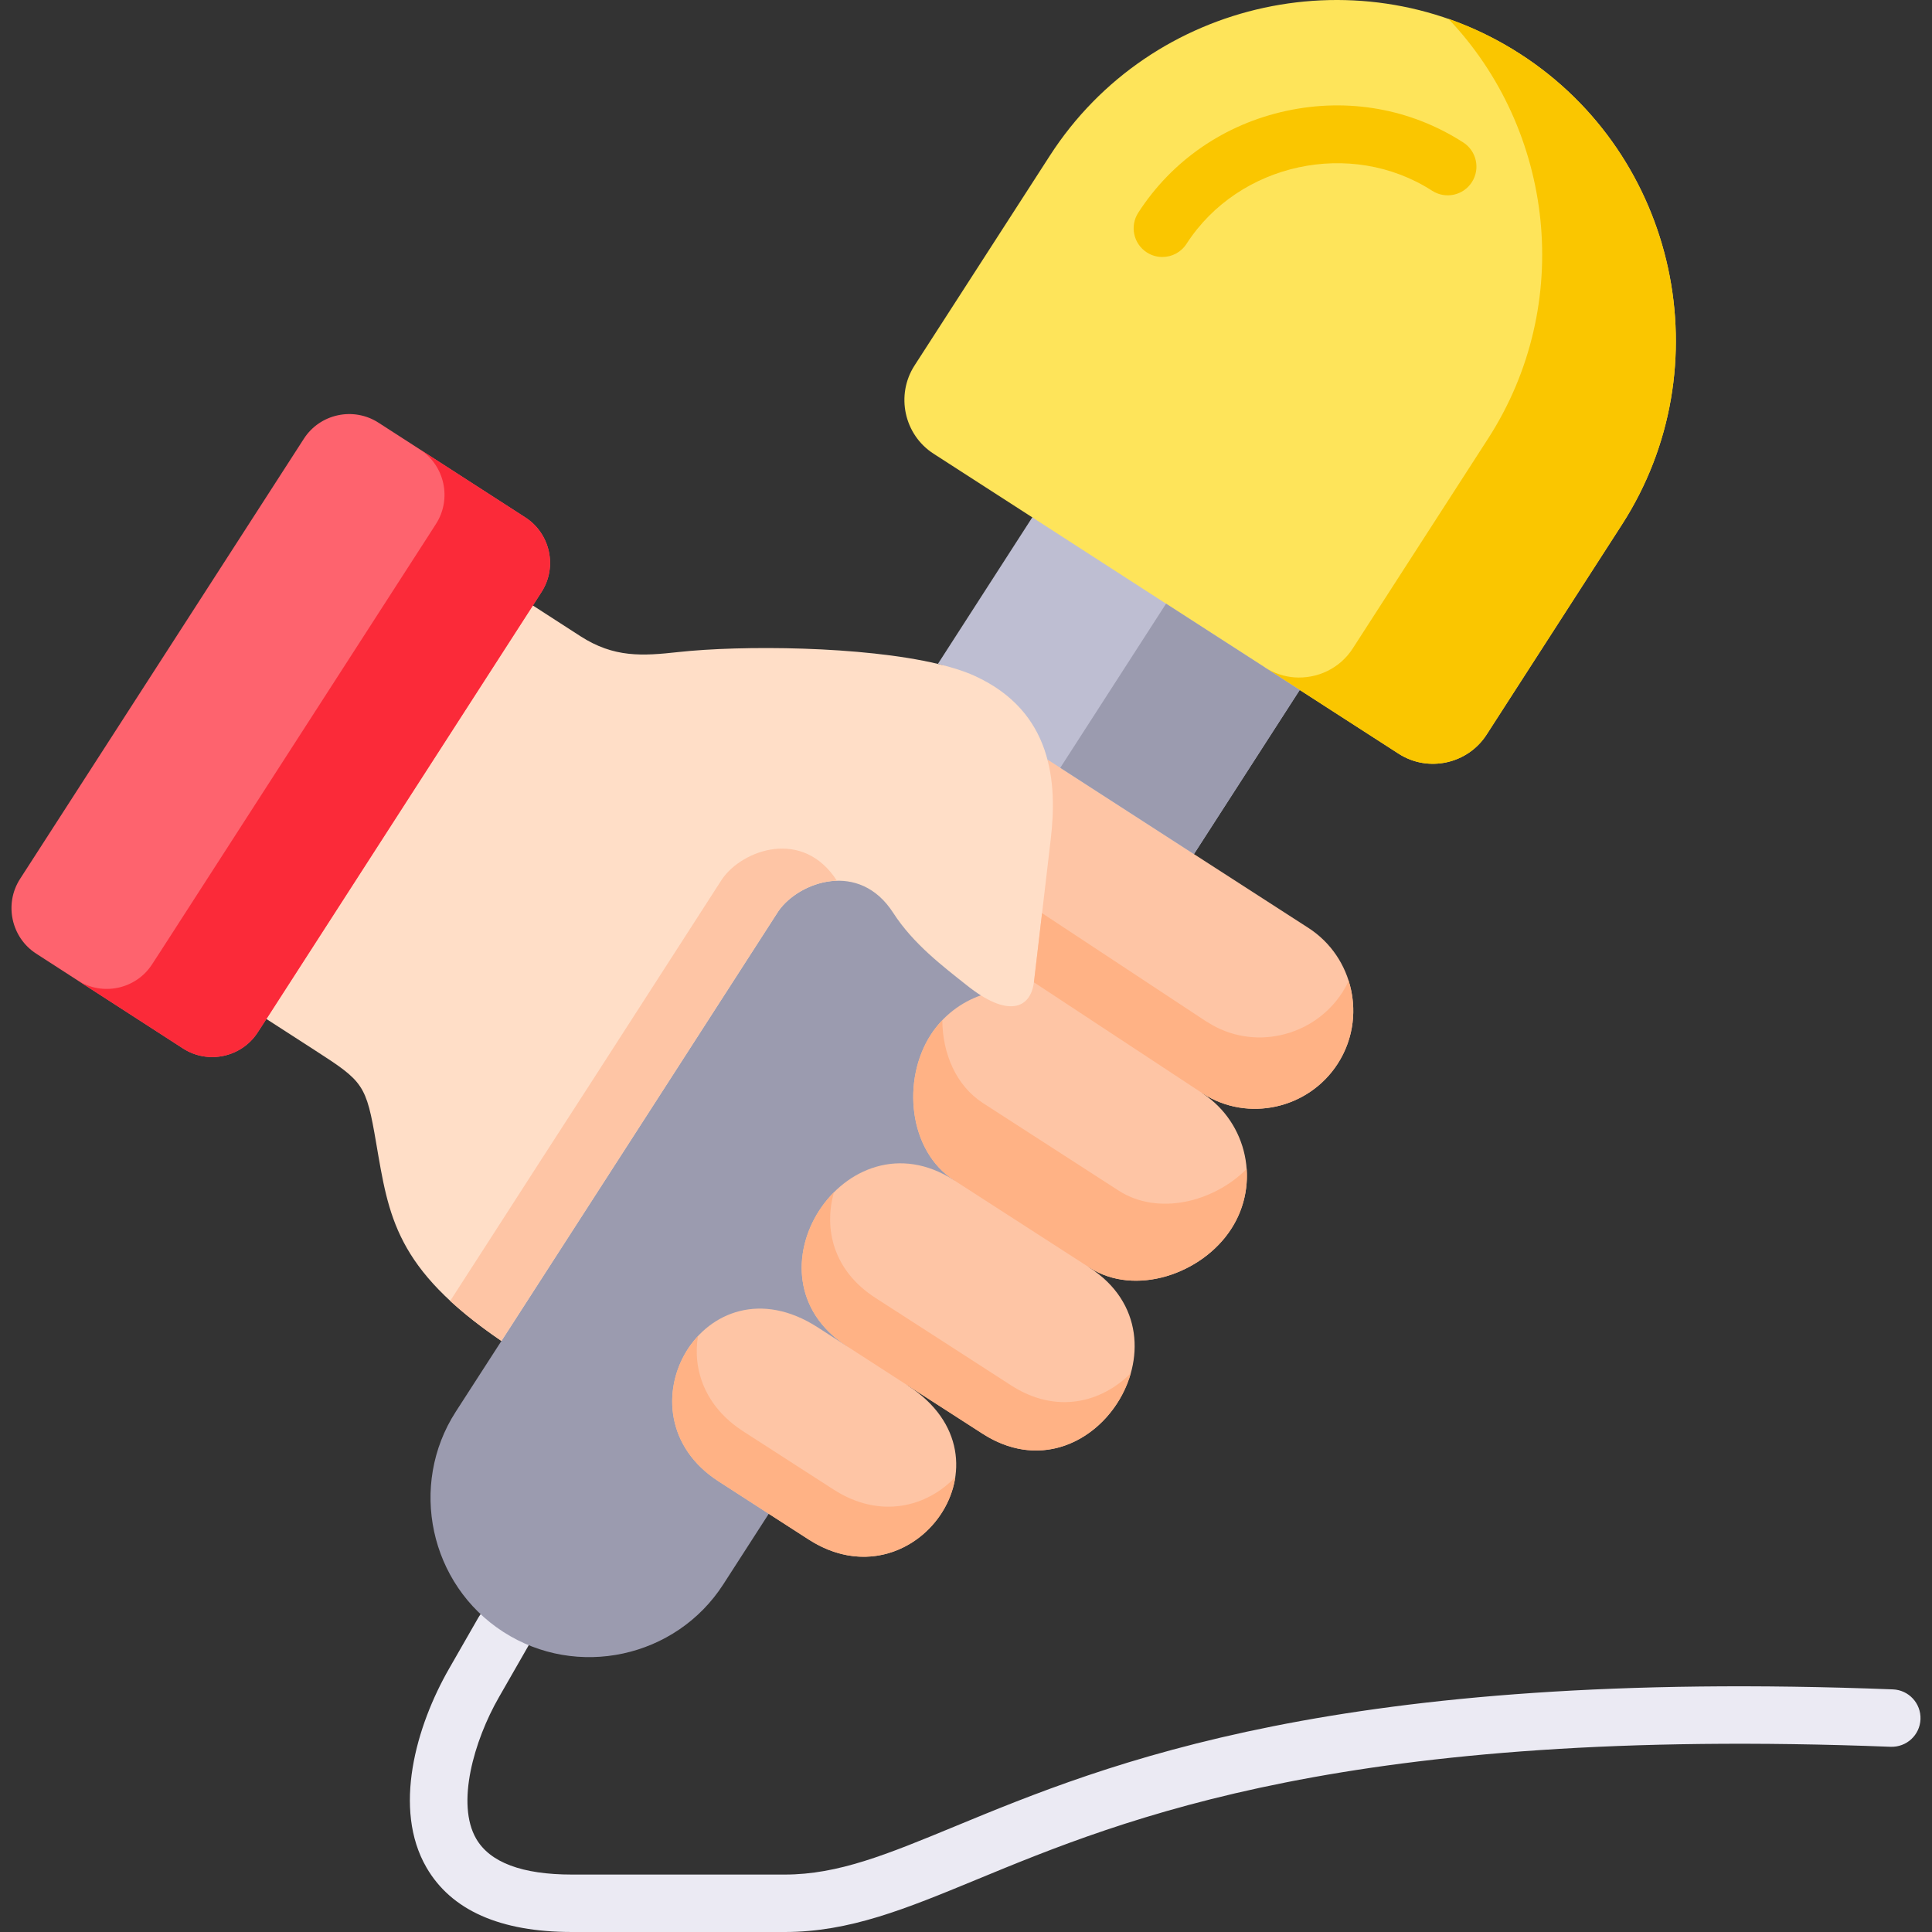 <svg id="Capa_1" enable-background="new 0 0 504.5 504.5" height="512" viewBox="0 0 504.5 504.5" width="512" xmlns="http://www.w3.org/2000/svg"><rect x="0" y="0" width="504.5" height="504.5" fill="#333333" stroke="none"/><g><g><path d="m204.937 504.5h-55.586c-18.739 0-31.523-5.671-37.996-16.856-8.848-15.289-2.734-36.862 5.938-51.953l7.617-13.288c2.061-3.594 6.644-4.837 10.236-2.777 3.594 2.06 4.837 6.643 2.777 10.237l-7.621 13.295c-6.567 11.429-11.232 27.869-5.965 36.973 3.599 6.217 12.014 9.37 25.014 9.37h55.586c13.958 0 26.687-5.257 44.303-12.532 39.947-16.498 100.318-41.43 245.051-35.822 4.14.161 7.364 3.646 7.204 7.785s-3.628 7.338-7.784 7.204c-141.459-5.485-200.006 18.697-238.745 34.697-18.491 7.635-33.096 13.667-50.029 13.667z" fill="#ebeaf3"/></g><g><path clip-rule="evenodd" d="m150.88 254.918-19.945 95.245-11.927 18.482c-12.381 19.219-6.799 45.1 12.409 57.487 19.209 12.388 45.075 6.803 57.456-12.416l11.871-18.425 111.03-172.264c.538-.821-83.295-47.026-160.894 31.891z" fill="#9b9baf" fill-rule="evenodd"/></g><g><path clip-rule="evenodd" d="m269.56 135.096-24.648 38.268c13.741 3.288 14.761 31.267 18.585 45.78l48.276 3.883 27.623-42.86-22.24-52.215z" fill="#bebed2" fill-rule="evenodd"/></g><g><path clip-rule="evenodd" d="m263.497 219.145c.793 4.564 6.743 35.519 6.488 37.361l12.041 22.025c2.975.652 31.901 6.917 32.071 7.03 11.757 7.569 27.623 3.997 35.216-7.795 7.649-11.849 4.193-27.808-7.649-35.462l-29.889-19.276-38.247-24.69c1.811 6.945-11.164 14.315-10.031 20.807z" fill="#fec5a5" fill-rule="evenodd"/></g><g><path clip-rule="evenodd" d="m243.042 270.226c-7.621 11.849-5.78 30.303 6.063 37.956l13.882 16.073 21.503 6.747c11.842 7.654 29.408 1.729 37.029-10.12 7.621-11.792 4.25-27.61-7.423-35.32-.057-.057-.142-.085-.198-.142l-43.913-28.914c-7.961.709-9.349 1.531-13.854 3.402-5.213 1.842-9.888 5.357-13.089 10.318z" fill="#fec5a5" fill-rule="evenodd"/></g><g><path clip-rule="evenodd" d="m249.105 308.182c-28.303-18.284-56.266 25.087-27.963 43.342l5.071 8.589 10.851 1.701 19.492 12.558c28.303 18.255 56.238-25.087 27.935-43.371z" fill="#fec5a5" fill-rule="evenodd"/></g><g><path clip-rule="evenodd" d="m179.211 352.913c-6.205 10.233-5.298 25.059 8.414 33.903l13.117 8.476 10.426 6.718c27.425 17.688 55.473-21.147 25.895-40.196l-15.922-10.29-7.593-4.904c-14.788-9.553-28.132-3.912-34.337 6.293z" fill="#fec5a5" fill-rule="evenodd"/></g><g><path clip-rule="evenodd" d="m139.151 158.114-60.601 39.204-8.981 68.769 12.692 8.192c12.664 8.164 13.344 8.873 15.951 24.095 3.315 19.276 4.986 32.854 32.723 51.79l12.919-20.041 25.017-38.807 34.422-53.434c5.355-7.625 21.078-13.295 29.946.482 5.241 8.136 13.004 13.975 19.124 18.851 10.823 8.674 16.715 6.208 17.622-.709.028-.085.028-.142.028-.198l4.363-37.163c1.728-14.712.567-33.364-19.945-42.69-2.635-1.191-5.865-2.211-9.519-3.09-19.605-4.677-51.308-4.904-67.825-3.09-9.293 1.02-16.744 1.531-25.555-4.167z" fill="#ffdec7" fill-rule="evenodd"/></g><g><path clip-rule="evenodd" d="m79.344 114.573-74.115 114.947c-4.193 6.52-2.295 15.307 4.221 19.503l38.361 24.775c6.516 4.195 15.299 2.296 19.492-4.224l2.267-3.487 69.582-107.973 2.238-3.487c4.221-6.52 2.323-15.279-4.193-19.503l-38.361-24.747c-6.545-4.223-15.299-2.323-19.492 4.196z" fill="#fe636e" fill-rule="evenodd"/></g><g><path clip-rule="evenodd" d="m243.75 118.457 25.81 16.64 69.837 45.071 25.81 16.64c7.678 4.961 18.019 2.721 22.977-4.961l35.329-54.823c26.49-41.103 14.562-96.407-26.518-122.912s-96.355-14.57-122.844 26.533l-35.357 54.823c-4.932 7.682-2.722 18.028 4.956 22.989z" fill="#fee45a" fill-rule="evenodd"/></g><g><path clip-rule="evenodd" d="m388.608 114.488-35.357 54.823c-3.4 5.301-9.349 7.994-15.242 7.569-2.635-.198-5.27-1.049-7.649-2.551l9.038 5.839 25.81 16.64c7.678 4.961 18.019 2.721 22.977-4.961l35.329-54.823c26.49-41.103 14.562-96.407-26.518-122.912-6.006-3.884-12.324-6.945-18.784-9.213 27.621 29.056 33.004 74.496 10.396 109.589z" fill="#fac600" fill-rule="evenodd"/></g><g><path clip-rule="evenodd" d="m304.492 157.632-27.623 42.86 34.904 22.536 27.623-42.86-9.038-5.839s0 0-.028-.028c0 0-.028 0-.028-.028z" fill="#9b9baf" fill-rule="evenodd"/></g><g><path clip-rule="evenodd" d="m269.985 256.506 43.913 28.914c.057.057.113.085.198.142 11.757 7.569 27.623 3.997 35.216-7.795 4.278-6.633 5.1-14.57 2.861-21.629-.453 1.02-1.02 2.013-1.643 3.005-7.593 11.764-23.458 15.364-35.216 7.767l-.227-.113-42.979-28.347-2.096 17.858c.029.056.001.113-.027.198z" fill="#ffb285" fill-rule="evenodd"/></g><g><path clip-rule="evenodd" d="m243.042 270.226c-7.621 11.849-5.78 30.303 6.063 37.956l35.386 22.819c11.842 7.654 29.408 1.729 37.029-10.12 3.116-4.819 4.391-10.318 4.023-15.647-8.669 8.731-23.203 12.274-33.431 5.669l-35.414-22.848c-7.111-4.592-10.596-13.068-10.624-21.657-1.106 1.163-2.126 2.439-3.032 3.828z" fill="#ffb285" fill-rule="evenodd"/></g><g><path clip-rule="evenodd" d="m217.77 311.328c-10.539 10.545-13.061 29.594 3.371 40.196l15.922 10.29 19.492 12.558c17.31 11.169 34.479-.709 38.729-15.789-7.621 7.625-19.435 10.828-31.306 3.146l-19.464-12.558-15.922-10.262c-11.02-7.114-13.513-17.999-10.822-27.581z" fill="#ffb285" fill-rule="evenodd"/></g><g><path clip-rule="evenodd" d="m179.211 352.913c-6.205 10.233-5.298 25.059 8.414 33.903l13.117 8.476 10.426 6.718c17.877 11.537 36.037-.964 38.304-16.328-7.338 7.795-19.662 11.14-31.873 3.232l-10.426-6.718-13.117-8.447c-10.029-6.491-13.231-16.158-11.786-24.888-1.132 1.246-2.18 2.607-3.059 4.052z" fill="#ffb285" fill-rule="evenodd"/></g><g><path clip-rule="evenodd" d="m154.167 282.953-13.571 21.005-11.446 17.773-11.587 17.972c3.626 3.345 8.018 6.803 13.372 10.46l12.919-20.041 25.017-38.807 34.422-53.434c2.918-4.167 8.924-7.739 15.242-7.909-8.868-13.777-24.62-8.107-29.946-.454z" fill="#fec5a5" fill-rule="evenodd"/></g><g><path clip-rule="evenodd" d="m111.585 140.341-69.582 107.944-2.267 3.487c-4.193 6.548-12.976 8.419-19.492 4.224l27.566 17.802c6.516 4.195 15.299 2.296 19.492-4.224l2.267-3.487 69.582-107.973 2.238-3.487c4.221-6.52 2.323-15.279-4.193-19.503l-27.566-17.773c6.516 4.195 8.414 12.983 4.193 19.503z" fill="#fb2a39" fill-rule="evenodd"/></g><g><path d="m303.523 67.11c-1.393 0-2.801-.387-4.059-1.198-3.48-2.245-4.482-6.887-2.237-10.368 8.813-13.664 22.55-23.108 38.681-26.592 16.133-3.482 32.535-.553 46.196 8.251 3.481 2.244 4.484 6.886 2.24 10.367-2.243 3.482-6.886 4.485-10.367 2.241-21.139-13.625-50.513-7.275-64.145 13.862-1.434 2.225-3.847 3.437-6.309 3.437z" fill="#fac600"/></g></g></svg>